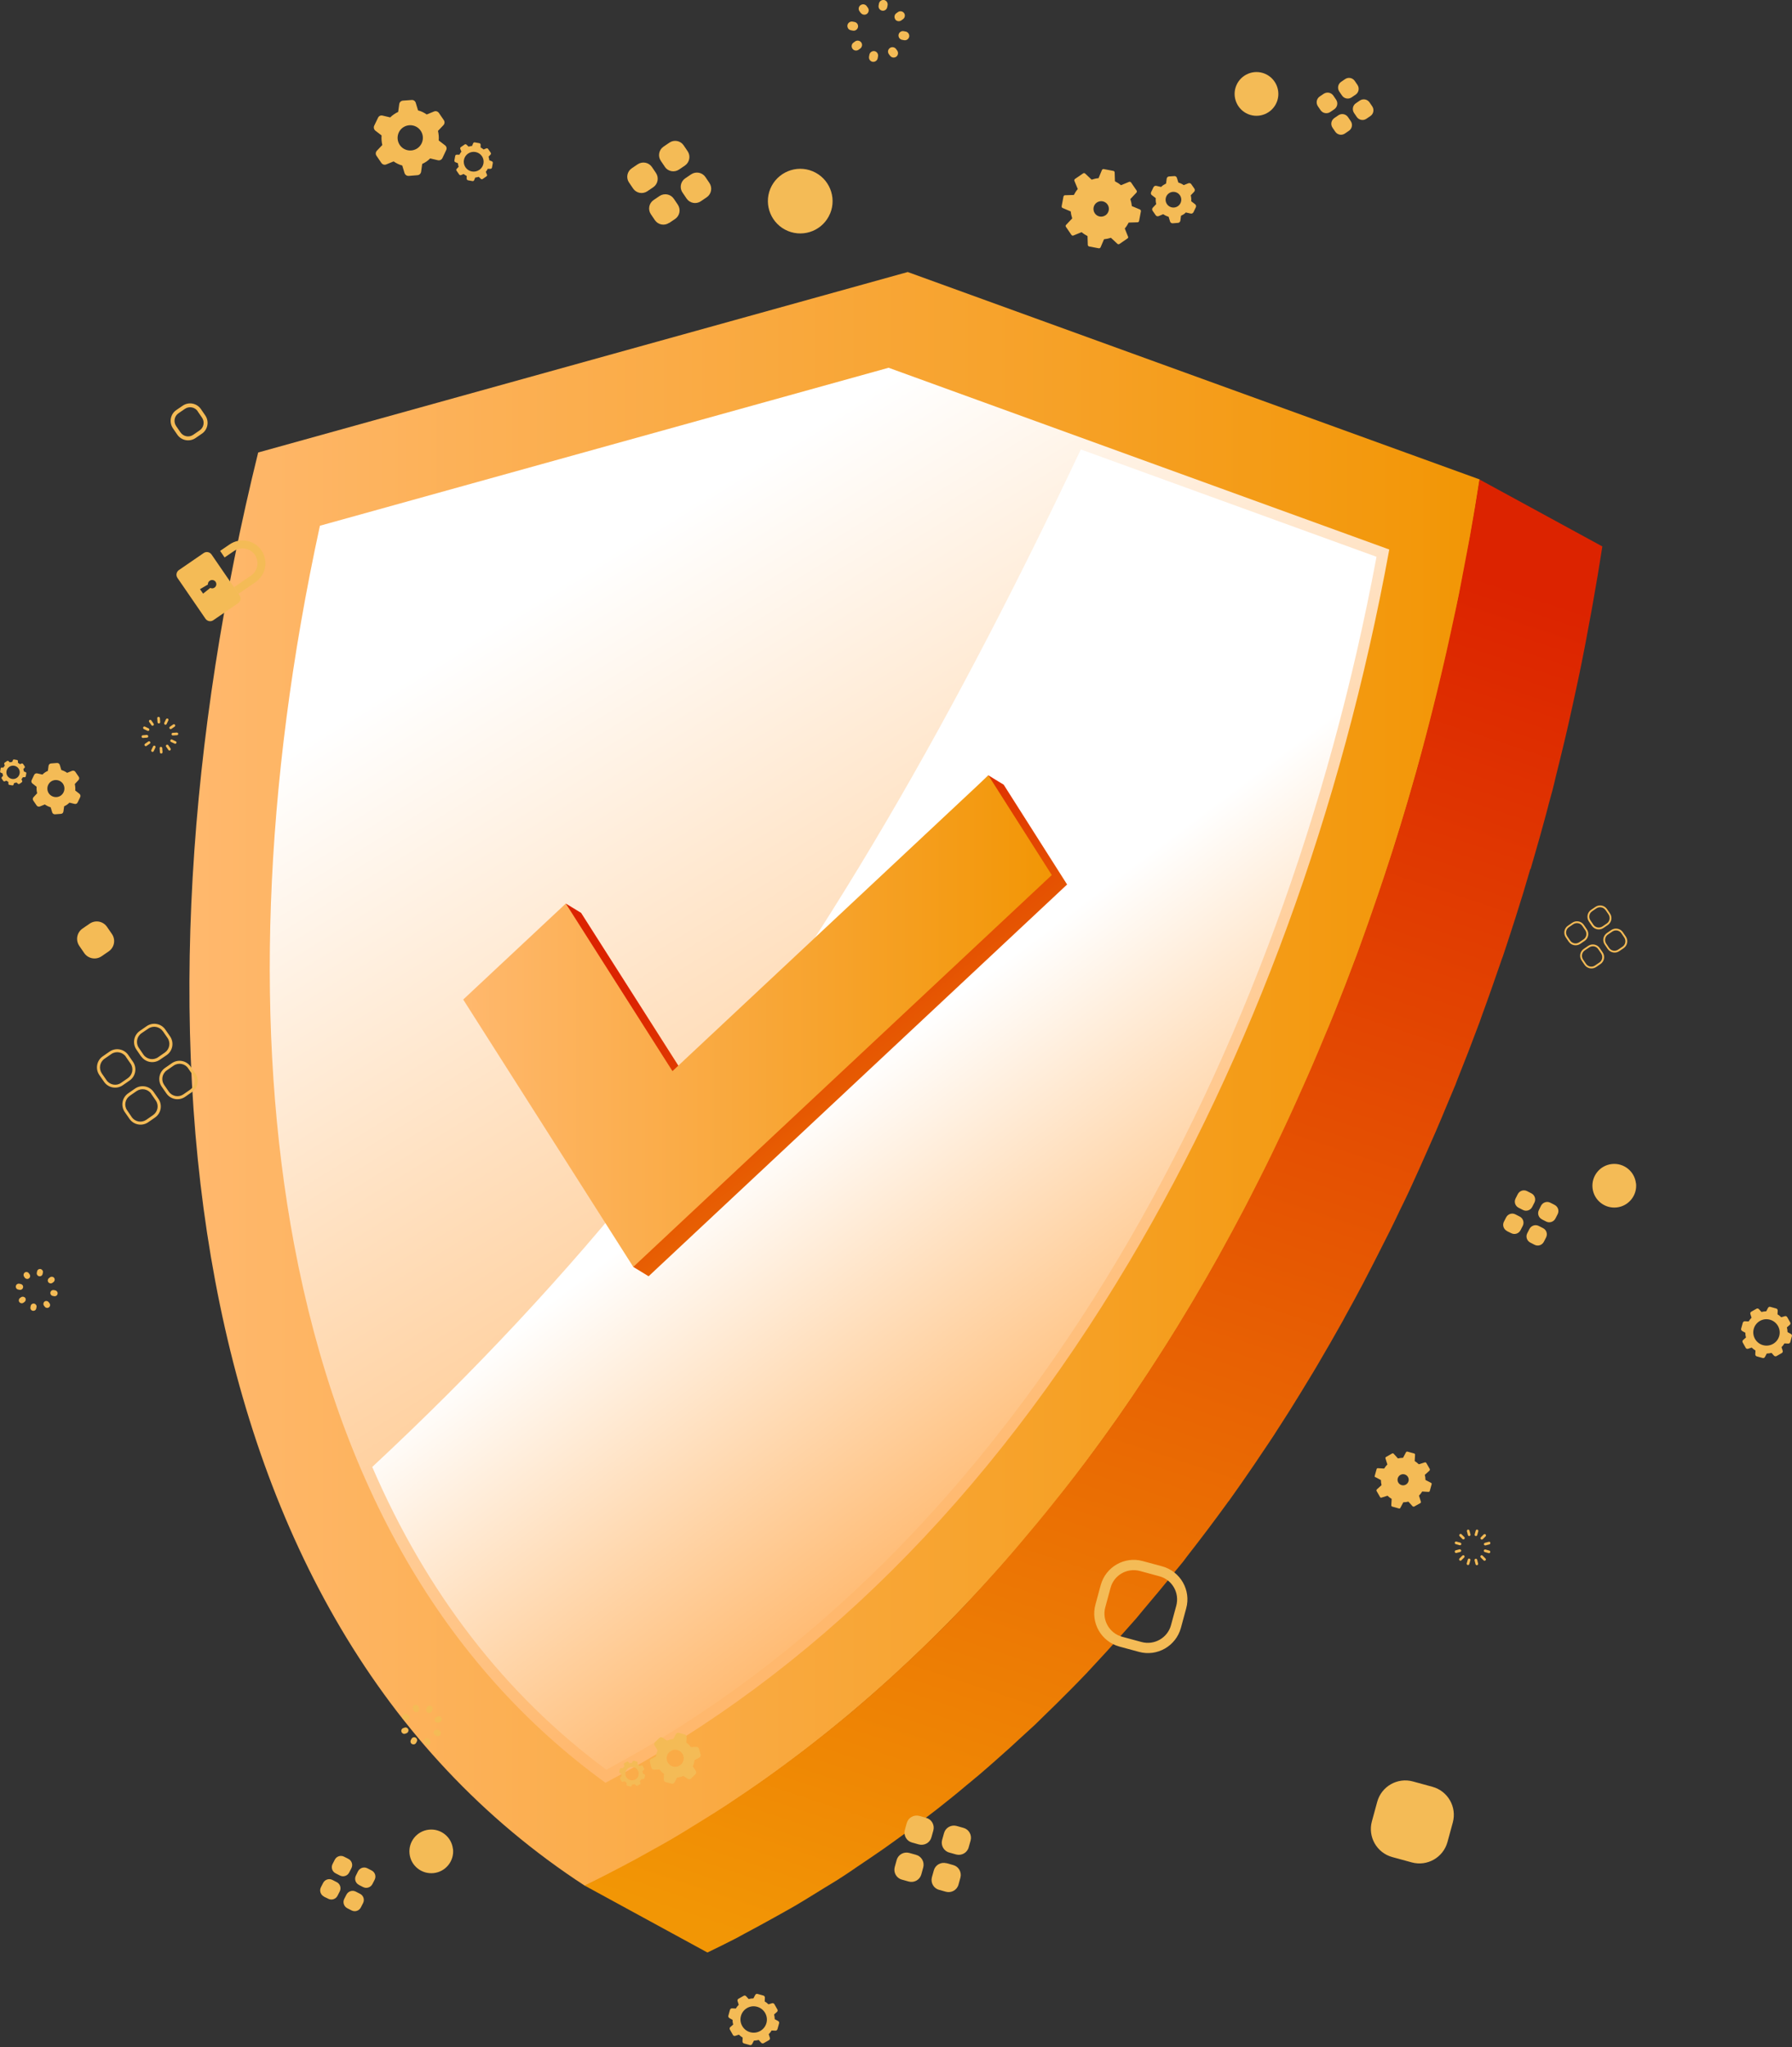<svg width="331" height="378" viewBox="0 0 331 378" fill="none" xmlns="http://www.w3.org/2000/svg">
<rect x="0" y="0" width="331" height="378" fill="#333333" stroke="none"/>
<g clip-path="url(#clip0_129_365)">
<path d="M167.668 50.233L47.686 83.559C21.951 187.952 32.132 298.835 108.043 348.234C202.972 302.611 257.248 193.168 273.321 88.539L167.668 50.233Z" fill="url(#paint0_linear_129_365)"/>
<path d="M282.724 160.455C282.96 159.652 283.196 158.826 283.431 158C284.068 155.829 284.681 153.634 285.27 151.462C285.553 150.471 285.812 149.456 286.071 148.441C286.283 147.615 286.519 146.766 286.754 145.94C286.967 145.137 287.155 144.311 287.344 143.509C287.886 141.361 288.404 139.213 288.923 137.065C289.253 135.649 289.606 134.209 289.912 132.793C290.407 130.598 290.879 128.403 291.35 126.208C291.633 124.839 291.939 123.494 292.199 122.125C292.67 119.741 293.141 117.357 293.565 114.95C293.778 113.793 294.013 112.637 294.202 111.48C294.838 107.94 295.427 104.423 295.969 100.907L273.274 88.539C272.732 92.056 272.143 95.596 271.506 99.113C271.294 100.269 271.059 101.426 270.846 102.582C270.399 104.966 269.951 107.35 269.48 109.757C269.197 111.126 268.914 112.472 268.608 113.841C268.136 116.036 267.665 118.231 267.17 120.426C266.84 121.842 266.51 123.281 266.18 124.698C265.662 126.845 265.143 128.993 264.601 131.141C264.177 132.793 263.776 134.445 263.328 136.097C263.069 137.112 262.786 138.104 262.527 139.119C261.938 141.314 261.325 143.485 260.689 145.656C260.453 146.482 260.218 147.285 259.982 148.111C259.11 151.061 258.214 154.011 257.272 156.938C257.107 157.457 256.942 157.953 256.777 158.472C256.046 160.762 255.268 163.051 254.491 165.341C253.383 168.621 252.228 171.878 251.05 175.135C250.908 175.513 250.767 175.914 250.626 176.292C249.282 179.903 247.892 183.491 246.454 187.078C245.889 188.471 245.323 189.84 244.734 191.209C243.98 193.026 243.225 194.843 242.448 196.637C241.835 198.077 241.199 199.493 240.562 200.909C239.785 202.679 238.983 204.449 238.182 206.196C237.428 207.848 236.65 209.477 235.872 211.105C235.26 212.38 234.647 213.678 234.011 214.952C233.162 216.652 232.314 218.351 231.442 220.05C230.829 221.278 230.193 222.505 229.556 223.709C228.307 226.116 227.011 228.476 225.715 230.837C225.503 231.191 225.314 231.568 225.126 231.922C223.594 234.66 222.038 237.374 220.436 240.065C220.059 240.726 219.658 241.363 219.257 242.024C218.079 244.007 216.877 245.966 215.652 247.901C215.11 248.751 214.568 249.6 214.025 250.45C212.8 252.362 211.551 254.274 210.278 256.162C209.878 256.775 209.453 257.389 209.053 258.003C207.427 260.41 205.753 262.794 204.056 265.131C201.629 268.506 199.131 271.81 196.586 275.043C195.902 275.917 195.219 276.743 194.535 277.616C192.579 280.071 190.576 282.478 188.549 284.862C187.654 285.924 186.758 286.986 185.839 288.025C185.32 288.615 184.825 289.181 184.307 289.771C182.563 291.73 180.795 293.666 179.004 295.577C178.769 295.813 178.557 296.073 178.344 296.309C176.341 298.41 174.314 300.463 172.24 302.493C171.698 303.012 171.156 303.555 170.614 304.074C168.941 305.703 167.244 307.308 165.524 308.865C165.005 309.337 164.51 309.809 163.992 310.281C161.847 312.217 159.679 314.105 157.487 315.97C156.945 316.442 156.38 316.89 155.838 317.339C154.094 318.778 152.35 320.194 150.558 321.587C149.804 322.177 149.027 322.767 148.272 323.357C146.717 324.537 145.138 325.717 143.583 326.85C142.593 327.558 141.603 328.29 140.589 328.998C138.987 330.131 137.361 331.217 135.735 332.302C134.792 332.94 133.873 333.577 132.906 334.167C131.799 334.899 130.644 335.583 129.513 336.291C127.675 337.424 125.836 338.58 123.974 339.666C122.749 340.374 121.523 341.059 120.274 341.743C118.483 342.758 116.669 343.749 114.854 344.693C112.568 345.897 110.305 347.077 107.972 348.187L130.668 360.554C132.435 359.704 134.203 358.831 135.947 357.934C136.489 357.651 137.007 357.344 137.549 357.061C139.388 356.093 141.179 355.102 142.97 354.111C144.195 353.426 145.444 352.742 146.67 352.034C148.532 350.948 150.37 349.792 152.208 348.659C153.08 348.116 153.952 347.62 154.801 347.077C155.06 346.912 155.319 346.723 155.602 346.558C156.545 345.944 157.487 345.307 158.406 344.67C160.033 343.584 161.659 342.475 163.261 341.366C164.275 340.657 165.265 339.926 166.254 339.218C167.15 338.581 168.045 337.943 168.917 337.306C169.601 336.787 170.261 336.244 170.944 335.725C171.722 335.135 172.476 334.545 173.254 333.954C175.021 332.562 176.789 331.146 178.509 329.682C179.051 329.234 179.617 328.786 180.159 328.314C180.348 328.172 180.513 328.03 180.678 327.889C182.704 326.166 184.684 324.396 186.664 322.625C187.182 322.153 187.677 321.681 188.196 321.209C189.185 320.312 190.175 319.416 191.165 318.495C191.872 317.811 192.579 317.103 193.286 316.418C193.828 315.899 194.37 315.356 194.912 314.837C196.892 312.878 198.872 310.895 200.804 308.865C200.875 308.795 200.946 308.724 201.016 308.629C201.228 308.393 201.464 308.157 201.676 307.921C203.467 306.009 205.235 304.074 206.979 302.115C207.497 301.549 208.016 300.959 208.511 300.392C208.958 299.873 209.406 299.377 209.854 298.882C210.325 298.339 210.75 297.772 211.221 297.229C213.248 294.846 215.251 292.438 217.207 289.984C217.655 289.441 218.103 288.922 218.55 288.355C218.786 288.048 219.022 287.718 219.257 287.411C221.803 284.154 224.301 280.85 226.728 277.498C226.799 277.38 226.893 277.262 226.988 277.168C228.59 274.925 230.169 272.66 231.725 270.37C232.149 269.757 232.549 269.119 232.974 268.506C233.751 267.349 234.529 266.216 235.283 265.06C235.778 264.304 236.226 263.549 236.721 262.818C237.263 261.968 237.805 261.118 238.347 260.268C239.573 258.309 240.774 256.351 241.953 254.392C242.353 253.731 242.754 253.093 243.131 252.433C243.249 252.22 243.39 252.008 243.508 251.795C244.969 249.317 246.407 246.815 247.821 244.29C248.033 243.936 248.222 243.558 248.41 243.204C249.565 241.127 250.696 239.05 251.804 236.95C251.969 236.666 252.087 236.359 252.252 236.076C252.888 234.873 253.501 233.645 254.137 232.418C255.009 230.719 255.858 229.043 256.706 227.343C257.342 226.069 257.955 224.794 258.568 223.496C259.133 222.34 259.699 221.207 260.241 220.027C260.477 219.555 260.665 219.059 260.901 218.587C261.702 216.84 262.504 215.07 263.281 213.3C263.918 211.884 264.554 210.444 265.167 209.028C265.944 207.234 266.699 205.417 267.453 203.6C267.901 202.514 268.372 201.428 268.82 200.343C268.938 200.059 269.032 199.753 269.15 199.469C270.587 195.882 271.978 192.294 273.321 188.683C273.462 188.305 273.604 187.904 273.722 187.527C274.924 184.269 276.055 181.012 277.186 177.732C277.304 177.354 277.445 176.976 277.587 176.622C278.223 174.711 278.859 172.799 279.472 170.863C279.637 170.344 279.802 169.849 279.967 169.329C280.91 166.403 281.805 163.452 282.654 160.502L282.724 160.455Z" fill="url(#paint1_linear_129_365)"/>
<path d="M164.133 67.911L59.093 97.083C48.653 145.09 47.003 190.69 54.309 229.704C62.652 274.123 82.001 307.568 111.837 329.211C150.04 309.078 182.539 276.79 208.51 233.126C231.324 194.796 247.844 149.504 256.612 101.473L164.133 67.911Z" fill="url(#paint2_linear_129_365)"/>
<path d="M199.649 82.969C177.59 129.584 152.538 175.018 120.368 215.425C104.578 235.274 87.233 253.684 68.756 270.89C78.819 294.185 93.266 312.925 112.002 326.803C149.38 306.812 181.243 274.949 206.743 232.088C229.061 194.584 245.464 149.905 254.255 102.819L199.626 82.993L199.649 82.969Z" fill="url(#paint3_linear_129_365)"/>
<path d="M185.391 144.901L197.104 163.334L119.803 235.675L116.975 233.952L104.508 166.851L107.336 168.574L127.038 199.517L182.563 143.178L185.391 144.901Z" fill="url(#paint4_linear_129_365)"/>
<path d="M182.563 143.178L194.276 161.588L116.975 233.952L85.56 184.576L104.508 166.851L124.21 197.794L182.563 143.178Z" fill="url(#paint5_linear_129_365)"/>
</g>
<g clip-path="url(#clip1_129_365)">
<path d="M174.807 344.049L176.069 344.403C177.079 344.672 177.668 345.716 177.398 346.726L177.045 348.005C176.776 349.015 175.732 349.604 174.722 349.334L173.46 348.981C172.451 348.712 171.861 347.668 172.131 346.658L172.484 345.396C172.753 344.386 173.797 343.797 174.807 344.066V344.049ZM167.486 336.644L167.132 337.923C166.863 338.933 167.452 339.976 168.462 340.246L169.724 340.599C170.734 340.868 171.777 340.279 172.047 339.269L172.4 338.007C172.669 336.997 172.08 335.954 171.071 335.684L169.808 335.331C168.799 335.061 167.755 335.651 167.486 336.66V336.644ZM169.219 342.518L167.94 342.164C166.93 341.895 165.887 342.484 165.618 343.494L165.264 344.773C164.995 345.783 165.584 346.827 166.594 347.096L167.856 347.449C168.866 347.719 169.909 347.13 170.179 346.12L170.532 344.841C170.801 343.831 170.212 342.787 169.202 342.518H169.219ZM177.954 337.536L176.692 337.182C175.682 336.913 174.638 337.502 174.369 338.512L174.016 339.774C173.746 340.784 174.335 341.828 175.345 342.097L176.607 342.45C177.617 342.72 178.661 342.131 178.93 341.121L179.283 339.858C179.553 338.849 178.963 337.805 177.954 337.536Z" fill="#F4BB56"/>
<path d="M122.804 30.801L122.064 29.707C121.475 28.849 121.693 27.671 122.552 27.082L123.646 26.341C124.504 25.752 125.682 25.971 126.271 26.829L127.011 27.923C127.6 28.782 127.382 29.96 126.523 30.566L125.429 31.306C124.571 31.895 123.393 31.677 122.804 30.818V30.801ZM123.612 41.169L124.706 40.429C125.564 39.84 125.783 38.662 125.194 37.786L124.453 36.692C123.864 35.834 122.686 35.615 121.811 36.204L120.717 36.945C119.859 37.534 119.64 38.712 120.229 39.571L120.97 40.665C121.559 41.523 122.737 41.742 123.595 41.153L123.612 41.169ZM126.086 35.581L126.826 36.675C127.415 37.534 128.593 37.753 129.452 37.164L130.546 36.423C131.404 35.834 131.623 34.656 131.034 33.781L130.293 32.687C129.704 31.828 128.526 31.609 127.651 32.198L126.557 32.939C125.699 33.528 125.48 34.706 126.069 35.565L126.086 35.581ZM116.207 33.73L116.947 34.824C117.537 35.682 118.715 35.901 119.573 35.312L120.667 34.572C121.525 33.983 121.744 32.804 121.155 31.929L120.414 30.835C119.825 29.977 118.647 29.758 117.772 30.347L116.678 31.087C115.82 31.677 115.601 32.855 116.19 33.713L116.207 33.73Z" fill="#F4BB56"/>
<path d="M23.914 206.605L23.039 205.343C22.265 204.215 22.551 202.666 23.679 201.892L24.941 201.017C26.069 200.243 27.617 200.529 28.391 201.657L29.266 202.919C30.04 204.047 29.754 205.595 28.627 206.369L27.364 207.245C26.237 208.019 24.689 207.733 23.914 206.605ZM27.937 201.976C27.331 201.101 26.136 200.882 25.244 201.471L23.982 202.347C23.107 202.953 22.871 204.148 23.477 205.023L24.335 206.285C24.941 207.16 26.136 207.379 27.011 206.79L28.273 205.915C29.148 205.309 29.384 204.114 28.778 203.222L27.903 201.96L27.937 201.976ZM19.219 199.771L18.344 198.509C17.57 197.381 17.856 195.833 18.983 195.059L20.246 194.183C21.373 193.409 22.922 193.695 23.696 194.823L24.571 196.085C25.345 197.213 25.059 198.762 23.931 199.536L22.669 200.411C21.541 201.185 19.993 200.899 19.219 199.771ZM23.258 195.143C22.652 194.268 21.441 194.032 20.565 194.638L19.303 195.513C18.428 196.119 18.209 197.314 18.798 198.206L19.673 199.469C20.279 200.344 21.491 200.579 22.349 199.973L23.611 199.098C24.487 198.492 24.722 197.28 24.116 196.405L23.241 195.143H23.258ZM30.73 201.909L29.855 200.647C29.081 199.519 29.367 197.971 30.495 197.196L31.757 196.321C32.885 195.547 34.433 195.833 35.207 196.961L36.082 198.223C36.856 199.351 36.57 200.899 35.443 201.673L34.18 202.549C33.053 203.323 31.505 203.037 30.73 201.909ZM34.769 197.28C34.163 196.405 32.969 196.17 32.077 196.776L30.814 197.651C29.939 198.257 29.721 199.452 30.31 200.327L31.185 201.589C31.791 202.464 32.986 202.683 33.861 202.094L35.123 201.219C35.998 200.613 36.233 199.418 35.628 198.543L34.753 197.28H34.769ZM26.052 195.076L25.194 193.813C24.419 192.685 24.705 191.137 25.833 190.363L27.095 189.488C28.223 188.713 29.771 188.999 30.545 190.127L31.42 191.389C32.194 192.517 31.908 194.066 30.781 194.84L29.519 195.698C28.391 196.473 26.843 196.186 26.069 195.059L26.052 195.076ZM30.091 190.447C29.485 189.572 28.29 189.336 27.398 189.942L26.136 190.8C25.261 191.406 25.042 192.601 25.631 193.477L26.489 194.739C27.095 195.614 28.29 195.85 29.182 195.244L30.444 194.369C31.319 193.763 31.555 192.568 30.949 191.676L30.074 190.413L30.091 190.447Z" fill="#F4BB56"/>
<path d="M292.679 178.16L292.141 177.369C291.653 176.662 291.838 175.686 292.545 175.214L293.336 174.676C294.043 174.188 295.019 174.373 295.49 175.08L296.028 175.871C296.516 176.578 296.331 177.537 295.625 178.025L294.834 178.564C294.127 179.052 293.151 178.867 292.679 178.16ZM295.204 175.265C294.834 174.709 294.076 174.575 293.521 174.962L292.73 175.5C292.174 175.871 292.04 176.628 292.41 177.184L292.949 177.975C293.319 178.53 294.076 178.665 294.632 178.278L295.423 177.739C295.978 177.369 296.113 176.611 295.742 176.056L295.204 175.265ZM289.751 173.885L289.213 173.094C288.724 172.387 288.91 171.41 289.616 170.939L290.407 170.4C291.114 169.912 292.09 170.098 292.562 170.804L293.1 171.596C293.588 172.302 293.403 173.279 292.696 173.75L291.905 174.289C291.198 174.777 290.222 174.591 289.751 173.885ZM292.275 170.99C291.905 170.434 291.148 170.3 290.593 170.67L289.802 171.208C289.246 171.579 289.112 172.336 289.482 172.892L290.02 173.683C290.391 174.238 291.148 174.373 291.703 174.002L292.494 173.464C293.05 173.094 293.184 172.336 292.814 171.781L292.275 170.99ZM296.954 175.231L296.416 174.44C295.927 173.733 296.113 172.774 296.819 172.286L297.61 171.747C298.317 171.259 299.293 171.444 299.765 172.151L300.303 172.942C300.791 173.649 300.606 174.608 299.899 175.096L299.108 175.635C298.401 176.123 297.442 175.938 296.954 175.231ZM299.478 172.336C299.108 171.781 298.351 171.646 297.795 172.033L297.005 172.572C296.449 172.942 296.315 173.699 296.685 174.255L297.223 175.046C297.594 175.601 298.351 175.736 298.906 175.349L299.697 174.81C300.253 174.44 300.387 173.683 300.017 173.127L299.478 172.336ZM294.026 170.956L293.487 170.165C292.999 169.458 293.184 168.482 293.891 168.01L294.682 167.472C295.389 166.984 296.365 167.169 296.836 167.876L297.375 168.667C297.863 169.374 297.678 170.35 296.971 170.821L296.18 171.36C295.473 171.848 294.514 171.663 294.026 170.956ZM296.55 168.061C296.18 167.505 295.423 167.371 294.867 167.741L294.076 168.28C293.521 168.65 293.386 169.407 293.773 169.963L294.312 170.754C294.682 171.309 295.439 171.444 295.995 171.074L296.786 170.535C297.341 170.165 297.476 169.407 297.105 168.852L296.567 168.061H296.55Z" fill="#F4BB56"/>
<path d="M260.768 343.914L257.164 342.929C254.307 342.148 252.62 339.191 253.401 336.334L254.386 332.73C255.167 329.872 258.123 328.185 260.981 328.966L264.584 329.952C267.442 330.733 269.128 333.689 268.347 336.547L267.362 340.151C266.581 343.008 263.625 344.695 260.768 343.914Z" fill="#F4BB56"/>
<path d="M19.768 171.157L20.674 172.475C21.398 173.53 21.133 174.957 20.079 175.682L18.761 176.587C17.721 177.302 16.28 177.047 15.555 175.992L14.65 174.674C13.926 173.62 14.191 172.192 15.245 171.468L16.562 170.563C17.617 169.838 19.044 170.103 19.768 171.157Z" fill="#F4BB56"/>
<path d="M211.074 288.27L214.675 289.246C218.041 290.172 220.027 293.656 219.102 297.006L218.126 300.608C217.2 303.974 213.733 305.96 210.367 305.034L206.766 304.058C203.4 303.132 201.414 299.665 202.34 296.299L203.316 292.697C204.241 289.331 207.725 287.345 211.074 288.27ZM210.855 303.216C213.211 303.856 215.652 302.459 216.291 300.12L217.267 296.518C217.907 294.161 216.527 291.721 214.171 291.081L210.569 290.105C208.213 289.465 205.773 290.845 205.133 293.202L204.157 296.804C203.518 299.16 204.914 301.601 207.254 302.24L210.855 303.216Z" fill="#F4BB56"/>
<path d="M32.75 80.269L31.942 79.091C31.185 77.98 31.471 76.465 32.565 75.724L33.743 74.916C34.854 74.159 36.352 74.445 37.109 75.539L37.917 76.718C38.674 77.828 38.388 79.343 37.294 80.084L36.116 80.892C35.005 81.649 33.508 81.363 32.75 80.269ZM36.52 75.943C35.998 75.169 34.921 74.967 34.147 75.506L32.969 76.314C32.195 76.835 32.01 77.912 32.531 78.67L33.339 79.848C33.878 80.622 34.921 80.824 35.695 80.286L36.873 79.478C37.648 78.956 37.849 77.896 37.311 77.121L36.503 75.943H36.52Z" fill="#F4BB56"/>
<path d="M37.614 102.132L33.053 105.263C32.565 105.6 32.447 106.256 32.784 106.727L37.95 114.251C38.287 114.739 38.943 114.857 39.415 114.52L43.975 111.39C44.463 111.053 44.581 110.397 44.245 109.925L39.078 102.402C38.741 101.914 38.085 101.796 37.614 102.132ZM38.842 108.562L37.513 109.622L36.941 108.798L38.405 107.939C38.371 107.653 38.523 107.35 38.809 107.199C39.129 107.03 39.532 107.098 39.768 107.367C40.071 107.72 40.004 108.259 39.617 108.512C39.381 108.68 39.078 108.697 38.842 108.562Z" fill="#F4BB56"/>
<path d="M48.284 101.628C46.971 99.709 44.329 99.221 42.41 100.534L40.66 101.729L41.485 102.941L43.235 101.746C44.497 100.887 46.214 101.207 47.072 102.452C47.93 103.715 47.611 105.432 46.365 106.29L43.235 108.428L44.06 109.639L47.19 107.502C49.108 106.189 49.613 103.546 48.284 101.628Z" fill="#F4BB56"/>
<path d="M208.364 43.711L207.758 42.196C208.045 41.86 208.28 41.489 208.482 41.102L210.115 41.052C210.249 41.052 210.367 40.951 210.401 40.799L210.737 39.015C210.754 38.88 210.687 38.746 210.552 38.679L209.054 38.056C209.021 37.618 208.92 37.181 208.785 36.76L209.913 35.565C210.014 35.464 210.014 35.312 209.946 35.194L208.92 33.697C208.836 33.579 208.684 33.545 208.566 33.579L207.052 34.201C206.715 33.915 206.345 33.68 205.941 33.478L205.89 31.845C205.89 31.71 205.789 31.593 205.655 31.559L203.871 31.222C203.736 31.189 203.602 31.273 203.534 31.407L202.912 32.905C202.474 32.939 202.036 33.04 201.633 33.175L200.438 32.047C200.337 31.946 200.185 31.946 200.067 32.013L198.57 33.04C198.452 33.124 198.401 33.276 198.452 33.394L199.075 34.908C198.788 35.245 198.553 35.615 198.351 36.002L196.718 36.053C196.584 36.053 196.466 36.154 196.432 36.305L196.096 38.09C196.096 38.09 196.096 38.241 196.146 38.308C196.18 38.359 196.23 38.392 196.281 38.409L197.779 39.049C197.812 39.486 197.913 39.907 198.048 40.328L196.92 41.523C196.819 41.624 196.803 41.776 196.887 41.893L197.913 43.391C197.997 43.509 198.149 43.543 198.267 43.492L199.781 42.87C200.118 43.156 200.488 43.391 200.875 43.593L200.926 45.226C200.926 45.226 200.943 45.344 200.976 45.377C201.027 45.445 201.094 45.495 201.161 45.512L202.945 45.849C203.08 45.882 203.215 45.798 203.282 45.68L203.921 44.182C204.359 44.132 204.78 44.048 205.2 43.913L206.395 45.024C206.496 45.125 206.648 45.125 206.766 45.058L208.263 44.031C208.381 43.947 208.432 43.795 208.364 43.678V43.711ZM204.191 39.756C203.551 40.193 202.659 40.042 202.222 39.386C201.784 38.746 201.935 37.854 202.592 37.399C203.248 36.962 204.123 37.113 204.578 37.77C205.015 38.409 204.847 39.301 204.207 39.756H204.191Z" fill="#F4BB56"/>
<path d="M254.022 272.752L255.066 273.307C255.066 273.627 255.116 273.947 255.184 274.25L254.309 275.041C254.309 275.041 254.208 275.226 254.258 275.31L254.914 276.455C254.965 276.539 255.066 276.589 255.167 276.556L256.294 276.202C256.513 276.421 256.766 276.623 257.052 276.791L256.984 277.986C256.984 278.087 257.052 278.172 257.136 278.205L258.398 278.559C258.499 278.592 258.6 278.559 258.651 278.458L259.206 277.414C259.526 277.414 259.845 277.364 260.148 277.296L260.939 278.172C260.939 278.172 261.124 278.256 261.209 278.205L262.353 277.566C262.437 277.515 262.488 277.414 262.454 277.313L262.101 276.186C262.319 275.967 262.521 275.714 262.69 275.428L263.868 275.495C263.969 275.495 264.07 275.428 264.086 275.344L264.44 274.082C264.474 273.981 264.423 273.88 264.339 273.829L263.295 273.291C263.295 272.971 263.262 272.651 263.178 272.348L264.053 271.557C264.053 271.557 264.137 271.372 264.103 271.288L263.447 270.143C263.447 270.143 263.363 270.059 263.312 270.042C263.279 270.042 263.228 270.042 263.194 270.042L262.067 270.396C261.848 270.177 261.579 269.975 261.31 269.806L261.377 268.628C261.377 268.527 261.31 268.426 261.225 268.409L259.963 268.056C259.862 268.039 259.761 268.073 259.711 268.157L259.155 269.201C258.836 269.201 258.516 269.251 258.213 269.318L257.422 268.443C257.422 268.443 257.355 268.393 257.321 268.376C257.271 268.376 257.203 268.376 257.153 268.393L256.008 269.049C255.924 269.1 255.874 269.201 255.907 269.301L256.261 270.429C256.042 270.648 255.84 270.9 255.672 271.187L254.494 271.119C254.393 271.119 254.292 271.187 254.275 271.288L253.922 272.55C253.888 272.651 253.938 272.752 254.039 272.802L254.022 272.752ZM258.179 272.988C258.331 272.432 258.903 272.112 259.442 272.264C259.997 272.415 260.317 272.988 260.165 273.526C260.014 274.065 259.442 274.401 258.903 274.25C258.348 274.098 258.028 273.526 258.179 272.988Z" fill="#F4BB56"/>
<path d="M218.125 39.856C218.294 39.772 218.445 39.688 218.613 39.587C218.765 39.486 218.916 39.368 219.034 39.234L219.926 39.436C220.128 39.486 220.347 39.385 220.448 39.183L220.885 38.274C220.969 38.072 220.919 37.837 220.751 37.719L220.027 37.163C220.061 36.793 220.027 36.423 219.943 36.069L220.566 35.413C220.717 35.261 220.734 35.009 220.616 34.841L220.044 34.016C219.926 33.831 219.69 33.764 219.488 33.848L218.647 34.184C218.344 33.965 218.008 33.814 217.654 33.713L217.385 32.838C217.317 32.636 217.132 32.501 216.914 32.518L215.921 32.585C215.702 32.602 215.534 32.77 215.5 32.989L215.382 33.898C215.214 33.982 215.062 34.066 214.894 34.167C214.743 34.269 214.608 34.386 214.473 34.521L213.581 34.319C213.379 34.269 213.161 34.37 213.06 34.571L212.622 35.48C212.555 35.632 212.572 35.8 212.656 35.935C212.689 35.968 212.723 36.002 212.757 36.036L213.48 36.591C213.447 36.962 213.48 37.332 213.565 37.685L212.942 38.342C212.79 38.493 212.774 38.746 212.891 38.914L213.464 39.739C213.581 39.924 213.817 39.991 214.019 39.907L214.86 39.553C215.163 39.772 215.5 39.924 215.853 40.025L216.123 40.9C216.123 40.9 216.156 40.984 216.19 41.035C216.274 41.169 216.442 41.237 216.611 41.237L217.604 41.153C217.822 41.136 217.991 40.967 218.024 40.748L218.142 39.84L218.125 39.856ZM215.55 37.702C215.096 37.046 215.264 36.137 215.921 35.682C216.577 35.228 217.486 35.396 217.94 36.053C218.395 36.709 218.226 37.618 217.57 38.072C216.914 38.527 216.005 38.358 215.55 37.702Z" fill="#F4BB56"/>
<path d="M78.004 30.263C78.274 30.145 78.526 29.993 78.778 29.825C79.031 29.657 79.25 29.455 79.452 29.253L80.882 29.589C81.219 29.674 81.572 29.505 81.724 29.185L82.414 27.721C82.565 27.401 82.481 27.031 82.195 26.829L81.034 25.937C81.084 25.348 81.034 24.759 80.899 24.17L81.909 23.109C82.144 22.857 82.178 22.47 81.976 22.184L81.067 20.854C80.865 20.568 80.495 20.45 80.175 20.585L78.812 21.14C78.324 20.787 77.785 20.534 77.213 20.383L76.793 18.986C76.692 18.649 76.372 18.43 76.035 18.464L74.42 18.582C74.066 18.615 73.797 18.868 73.746 19.221L73.544 20.669C73.275 20.787 73.023 20.938 72.77 21.106C72.518 21.275 72.299 21.46 72.08 21.679L70.65 21.342C70.313 21.258 69.96 21.426 69.825 21.746L69.118 23.21C69.001 23.446 69.034 23.732 69.169 23.951C69.219 24.018 69.27 24.069 69.32 24.119L70.482 25.011C70.431 25.6 70.482 26.189 70.616 26.779L69.606 27.839C69.371 28.091 69.337 28.479 69.539 28.765L70.448 30.094C70.65 30.38 71.02 30.498 71.34 30.364L72.703 29.808C73.191 30.145 73.73 30.414 74.302 30.566L74.723 31.963C74.723 31.963 74.773 32.097 74.824 32.165C74.975 32.383 75.228 32.501 75.497 32.484L77.112 32.35C77.449 32.333 77.735 32.064 77.785 31.71L77.987 30.263H78.004ZM73.847 26.779C73.124 25.718 73.393 24.254 74.453 23.53C75.514 22.806 76.978 23.076 77.701 24.136C78.425 25.196 78.156 26.661 77.096 27.384C76.035 28.108 74.571 27.839 73.847 26.779Z" fill="#F4BB56"/>
<path d="M134.686 372.646L135.308 372.983C135.308 373.286 135.342 373.572 135.426 373.858L134.888 374.329C134.753 374.447 134.736 374.632 134.82 374.784L135.376 375.777C135.46 375.928 135.645 375.996 135.796 375.945L136.486 375.726C136.688 375.928 136.924 376.113 137.176 376.265L137.143 376.972C137.143 377.14 137.244 377.292 137.412 377.342L138.506 377.645C138.674 377.696 138.843 377.611 138.927 377.46L139.263 376.82C139.566 376.82 139.852 376.77 140.138 376.703L140.61 377.224C140.727 377.342 140.913 377.376 141.064 377.292L142.04 376.736C142.192 376.652 142.259 376.467 142.208 376.315L141.99 375.642C142.192 375.44 142.377 375.205 142.528 374.952L143.235 374.986C143.403 374.986 143.555 374.885 143.605 374.716L143.908 373.622C143.959 373.454 143.875 373.286 143.723 373.202L143.1 372.865C143.1 372.579 143.05 372.276 142.983 371.99L143.521 371.518C143.656 371.401 143.673 371.215 143.588 371.064L143.033 370.088C142.983 370.004 142.898 369.936 142.814 369.919C142.747 369.903 142.68 369.903 142.612 369.919L141.939 370.121C141.737 369.919 141.502 369.734 141.249 369.583L141.283 368.876C141.283 368.708 141.182 368.556 141.014 368.506L139.92 368.203C139.751 368.152 139.583 368.236 139.499 368.388L139.162 369.027C138.859 369.027 138.573 369.078 138.287 369.145L137.816 368.623C137.816 368.623 137.715 368.539 137.648 368.506C137.563 368.489 137.463 368.506 137.378 368.539L136.402 369.095C136.251 369.179 136.183 369.364 136.234 369.516L136.453 370.206C136.251 370.408 136.066 370.643 135.914 370.896L135.207 370.862C135.039 370.862 134.888 370.963 134.837 371.131L134.534 372.225C134.484 372.394 134.568 372.562 134.719 372.646H134.686ZM136.857 372.276C137.21 370.98 138.556 370.206 139.852 370.576C141.148 370.929 141.922 372.276 141.569 373.572C141.215 374.868 139.869 375.625 138.573 375.272C137.277 374.918 136.503 373.572 136.857 372.276Z" fill="#F4BB56"/>
<path d="M321.761 245.771L322.384 246.108C322.384 246.411 322.417 246.697 322.501 246.983L321.963 247.454C321.828 247.572 321.811 247.757 321.896 247.909L322.451 248.902C322.535 249.053 322.72 249.121 322.872 249.07L323.562 248.851C323.764 249.053 323.999 249.238 324.252 249.39L324.218 250.097C324.218 250.265 324.319 250.417 324.487 250.467L325.581 250.77C325.749 250.821 325.918 250.736 326.002 250.585L326.338 249.945C326.641 249.945 326.927 249.895 327.214 249.827L327.685 250.349C327.803 250.467 327.988 250.501 328.139 250.417L329.115 249.861C329.267 249.777 329.334 249.592 329.284 249.44L329.065 248.767C329.267 248.565 329.452 248.33 329.603 248.077L330.31 248.111C330.478 248.111 330.63 248.01 330.68 247.841L330.983 246.747C331.034 246.579 330.95 246.411 330.798 246.327L330.176 245.99C330.176 245.704 330.125 245.401 330.058 245.115L330.596 244.643C330.731 244.526 330.748 244.34 330.664 244.189L330.108 243.213C330.058 243.129 329.974 243.061 329.889 243.044C329.822 243.028 329.755 243.028 329.687 243.044L329.014 243.246C328.812 243.044 328.577 242.859 328.324 242.708L328.358 242.001C328.358 241.833 328.257 241.681 328.089 241.631L326.995 241.328C326.827 241.277 326.658 241.361 326.574 241.513L326.237 242.152C325.935 242.152 325.648 242.203 325.362 242.27L324.891 241.748C324.891 241.748 324.79 241.664 324.723 241.631C324.639 241.614 324.538 241.631 324.454 241.664L323.477 242.22C323.326 242.304 323.259 242.489 323.309 242.641L323.528 243.331C323.326 243.533 323.141 243.768 322.989 244.021L322.283 243.987C322.114 243.987 321.963 244.088 321.912 244.256L321.609 245.35C321.559 245.519 321.643 245.687 321.795 245.771H321.761ZM323.932 245.401C324.285 244.105 325.632 243.331 326.927 243.701C328.223 244.054 328.997 245.401 328.644 246.697C328.291 247.993 326.944 248.75 325.648 248.397C324.353 248.043 323.578 246.697 323.932 245.401Z" fill="#F4BB56"/>
<path d="M89.936 32.232L89.734 31.727C89.869 31.559 90.004 31.374 90.088 31.172H90.626C90.761 31.155 90.862 31.054 90.879 30.936L91.03 30.095C91.047 29.977 90.98 29.842 90.862 29.792L90.374 29.59C90.357 29.371 90.307 29.152 90.239 28.933L90.609 28.546C90.694 28.462 90.71 28.31 90.643 28.209L90.155 27.503C90.088 27.401 89.953 27.351 89.819 27.401L89.331 27.604C89.162 27.469 88.977 27.334 88.775 27.233V26.695C88.758 26.56 88.657 26.459 88.54 26.442L87.698 26.291C87.563 26.274 87.446 26.341 87.395 26.459L87.193 26.947C86.974 26.964 86.756 27.014 86.554 27.082L86.166 26.711C86.082 26.627 85.931 26.61 85.83 26.678L85.123 27.166C85.022 27.233 84.972 27.368 85.022 27.503L85.224 28.007C85.073 28.176 84.955 28.361 84.871 28.563H84.332C84.198 28.58 84.097 28.681 84.08 28.799L83.928 29.64C83.928 29.64 83.928 29.792 83.979 29.842C84.012 29.893 84.046 29.926 84.097 29.943L84.585 30.145C84.601 30.364 84.652 30.583 84.719 30.801L84.349 31.189C84.265 31.29 84.248 31.424 84.332 31.525L84.82 32.232C84.888 32.333 85.022 32.384 85.157 32.333L85.645 32.131C85.813 32.266 85.998 32.4 86.2 32.485V33.023C86.2 33.023 86.234 33.124 86.267 33.175C86.301 33.225 86.368 33.276 86.436 33.292L87.277 33.444C87.412 33.461 87.53 33.394 87.58 33.276L87.782 32.788C88.001 32.771 88.22 32.72 88.422 32.653L88.809 33.023C88.893 33.107 89.044 33.124 89.145 33.057L89.852 32.569C89.953 32.501 90.004 32.35 89.953 32.232H89.936ZM88.523 31.374C87.681 31.946 86.554 31.727 85.981 30.902C85.409 30.061 85.628 28.933 86.453 28.361C87.294 27.789 88.439 28.007 89.011 28.832C89.583 29.657 89.364 30.801 88.54 31.374H88.523Z" fill="#F4BB56"/>
<path d="M153.332 39.436C154.594 36.389 153.147 32.888 150.101 31.626C147.055 30.363 143.571 31.811 142.292 34.841C141.03 37.887 142.477 41.388 145.523 42.65C148.569 43.913 152.07 42.482 153.332 39.419V39.436Z" fill="#F4BB56"/>
<path d="M271.424 287.816C271.559 287.85 271.626 287.984 271.592 288.119L271.39 288.826C271.357 288.961 271.222 289.028 271.088 288.994C270.953 288.961 270.886 288.826 270.919 288.691L271.121 287.985C271.155 287.85 271.289 287.783 271.424 287.816Z" fill="#F4BB56"/>
<path d="M272.888 282.464C273.023 282.497 273.09 282.632 273.057 282.767L272.855 283.474C272.821 283.608 272.686 283.676 272.552 283.642C272.417 283.608 272.35 283.474 272.384 283.339L272.586 282.632C272.619 282.497 272.754 282.43 272.888 282.464Z" fill="#F4BB56"/>
<path d="M272.67 287.833C272.67 287.833 272.821 287.917 272.838 288.001L273.023 288.725C273.057 288.86 272.973 288.994 272.855 289.028C272.72 289.062 272.586 288.978 272.552 288.86L272.367 288.153C272.333 288.018 272.417 287.884 272.535 287.85C272.586 287.85 272.619 287.85 272.67 287.85V287.833Z" fill="#F4BB56"/>
<path d="M271.256 282.464C271.256 282.464 271.407 282.548 271.424 282.632L271.609 283.339C271.643 283.474 271.559 283.608 271.441 283.642C271.306 283.676 271.172 283.592 271.138 283.474L270.953 282.767C270.919 282.632 271.003 282.498 271.121 282.464C271.172 282.464 271.205 282.464 271.256 282.464Z" fill="#F4BB56"/>
<path d="M273.763 287.21C273.763 287.21 273.831 287.244 273.864 287.277L274.386 287.799C274.487 287.9 274.487 288.051 274.386 288.136C274.285 288.237 274.133 288.237 274.032 288.136L273.511 287.614C273.41 287.513 273.41 287.361 273.511 287.26C273.578 287.193 273.662 287.176 273.746 287.193L273.763 287.21Z" fill="#F4BB56"/>
<path d="M269.842 283.255C269.842 283.255 269.926 283.288 269.96 283.322L270.482 283.844C270.583 283.945 270.583 284.096 270.482 284.197C270.381 284.298 270.229 284.298 270.128 284.197L269.607 283.675C269.506 283.574 269.523 283.423 269.607 283.322C269.674 283.255 269.758 283.238 269.842 283.255Z" fill="#F4BB56"/>
<path d="M274.386 286.133L275.093 286.335C275.228 286.369 275.295 286.503 275.261 286.638C275.228 286.773 275.093 286.84 274.958 286.806L274.252 286.604C274.117 286.571 274.05 286.436 274.083 286.301C274.117 286.167 274.252 286.099 274.386 286.133Z" fill="#F4BB56"/>
<path d="M269.018 284.669L269.741 284.871C269.876 284.904 269.943 285.039 269.91 285.174C269.876 285.308 269.741 285.376 269.607 285.342L268.883 285.14C268.748 285.106 268.681 284.972 268.715 284.837C268.748 284.702 268.883 284.635 269.018 284.669Z" fill="#F4BB56"/>
<path d="M275.11 284.702C275.194 284.719 275.261 284.786 275.278 284.887C275.312 285.022 275.228 285.157 275.11 285.19L274.403 285.375C274.269 285.409 274.134 285.325 274.1 285.207C274.067 285.072 274.151 284.938 274.269 284.904L274.975 284.719C274.975 284.719 275.06 284.719 275.11 284.719V284.702Z" fill="#F4BB56"/>
<path d="M269.724 286.116C269.724 286.116 269.876 286.2 269.893 286.284C269.926 286.419 269.842 286.554 269.724 286.587L269.018 286.772C268.883 286.806 268.748 286.722 268.715 286.587C268.681 286.453 268.748 286.318 268.883 286.284L269.59 286.099C269.59 286.099 269.674 286.099 269.708 286.099L269.724 286.116Z" fill="#F4BB56"/>
<path d="M274.302 283.288C274.302 283.288 274.386 283.322 274.403 283.356C274.504 283.457 274.504 283.608 274.403 283.709L273.881 284.231C273.78 284.315 273.629 284.332 273.528 284.231C273.427 284.13 273.427 283.978 273.528 283.877L274.05 283.356C274.05 283.356 274.201 283.272 274.285 283.288H274.302Z" fill="#F4BB56"/>
<path d="M270.347 287.193C270.347 287.193 270.431 287.227 270.448 287.26C270.549 287.361 270.549 287.513 270.448 287.614L269.926 288.136C269.825 288.22 269.674 288.237 269.59 288.136C269.489 288.035 269.489 287.883 269.59 287.782L270.112 287.26C270.112 287.26 270.263 287.176 270.347 287.193Z" fill="#F4BB56"/>
<path d="M27.735 136.99C27.667 136.873 27.516 136.856 27.398 136.923L26.792 137.344C26.674 137.411 26.658 137.58 26.725 137.681C26.809 137.798 26.96 137.815 27.061 137.748L27.667 137.327C27.785 137.26 27.802 137.091 27.735 136.99Z" fill="#F4BB56"/>
<path d="M32.329 133.843C32.245 133.725 32.093 133.708 31.992 133.776L31.387 134.196C31.269 134.281 31.252 134.432 31.319 134.533C31.403 134.651 31.555 134.668 31.656 134.6L32.262 134.18C32.379 134.112 32.396 133.944 32.329 133.843Z" fill="#F4BB56"/>
<path d="M27.331 135.812C27.331 135.812 27.196 135.694 27.112 135.711L26.372 135.778C26.237 135.778 26.136 135.913 26.153 136.048C26.153 136.182 26.287 136.283 26.422 136.267L27.163 136.216C27.297 136.216 27.398 136.081 27.381 135.947C27.381 135.896 27.364 135.863 27.331 135.829V135.812Z" fill="#F4BB56"/>
<path d="M32.867 135.375C32.867 135.375 32.733 135.257 32.649 135.274L31.908 135.324C31.773 135.324 31.672 135.459 31.689 135.593C31.689 135.728 31.824 135.829 31.959 135.812L32.699 135.762C32.834 135.762 32.935 135.627 32.918 135.492C32.918 135.442 32.901 135.408 32.884 135.375H32.867Z" fill="#F4BB56"/>
<path d="M27.549 134.584C27.549 134.584 27.499 134.516 27.448 134.499L26.775 134.18C26.657 134.112 26.506 134.18 26.456 134.297C26.388 134.415 26.456 134.567 26.573 134.634L27.246 134.954C27.364 135.021 27.516 134.954 27.566 134.836C27.6 134.752 27.6 134.668 27.549 134.6V134.584Z" fill="#F4BB56"/>
<path d="M32.565 136.974C32.565 136.974 32.497 136.906 32.464 136.89L31.79 136.57C31.672 136.502 31.521 136.57 31.471 136.688C31.403 136.805 31.471 136.957 31.588 137.007L32.262 137.327C32.379 137.378 32.531 137.327 32.581 137.209C32.615 137.125 32.615 137.041 32.581 136.974H32.565Z" fill="#F4BB56"/>
<path d="M28.374 133.641L27.953 133.035C27.869 132.917 27.718 132.9 27.617 132.968C27.499 133.035 27.482 133.203 27.55 133.304L27.97 133.91C28.055 134.028 28.206 134.045 28.307 133.977C28.425 133.91 28.442 133.759 28.374 133.641Z" fill="#F4BB56"/>
<path d="M31.505 138.219L31.084 137.613C31.017 137.495 30.865 137.478 30.747 137.546C30.63 137.63 30.613 137.781 30.68 137.882L31.101 138.488C31.168 138.606 31.336 138.623 31.437 138.556C31.555 138.471 31.572 138.32 31.505 138.219Z" fill="#F4BB56"/>
<path d="M29.485 132.48C29.485 132.48 29.35 132.362 29.266 132.379C29.131 132.379 29.03 132.513 29.047 132.631L29.098 133.372C29.098 133.506 29.232 133.607 29.367 133.59C29.502 133.59 29.603 133.456 29.586 133.321L29.535 132.581C29.535 132.581 29.518 132.496 29.485 132.463V132.48Z" fill="#F4BB56"/>
<path d="M29.922 138.017C29.922 138.017 29.788 137.899 29.703 137.916C29.569 137.916 29.468 138.051 29.485 138.185L29.535 138.926C29.535 139.061 29.67 139.162 29.805 139.145C29.939 139.145 30.04 139.01 30.023 138.892L29.973 138.152C29.973 138.152 29.956 138.068 29.939 138.034L29.922 138.017Z" fill="#F4BB56"/>
<path d="M31.084 132.782C31.084 132.782 31.033 132.715 30.983 132.698C30.865 132.648 30.713 132.698 30.663 132.816L30.343 133.489C30.293 133.607 30.343 133.759 30.461 133.809C30.579 133.876 30.73 133.809 30.781 133.691L31.101 133.018C31.101 133.018 31.134 132.85 31.084 132.766V132.782Z" fill="#F4BB56"/>
<path d="M28.694 137.798C28.694 137.798 28.643 137.731 28.593 137.714C28.475 137.647 28.324 137.714 28.273 137.832L27.953 138.505C27.886 138.623 27.953 138.775 28.071 138.825C28.189 138.876 28.341 138.825 28.391 138.707L28.711 138.034C28.711 138.034 28.744 137.866 28.694 137.798Z" fill="#F4BB56"/>
<path d="M165.365 3.568C165.113 3.198 165.197 2.693 165.567 2.441L165.87 2.222C166.24 1.969 166.745 2.07 166.997 2.424C167.25 2.794 167.149 3.299 166.779 3.551L166.476 3.77C166.105 4.023 165.601 3.939 165.348 3.568H165.365Z" fill="#F4BB56"/>
<path d="M157.455 8.988C157.203 8.618 157.287 8.113 157.657 7.861L157.96 7.642C158.33 7.389 158.835 7.49 159.088 7.844C159.34 8.214 159.239 8.719 158.886 8.971L158.583 9.19C158.213 9.443 157.708 9.359 157.455 8.988Z" fill="#F4BB56"/>
<path d="M162.42 1.633C162.302 1.464 162.252 1.246 162.286 1.027L162.353 0.656C162.437 0.219 162.858 -0.067 163.295 3.42987e-05C163.733 0.084 164.019 0.505 163.952 0.943L163.884 1.313C163.8 1.75 163.38 2.053 162.942 1.969C162.723 1.936 162.538 1.801 162.42 1.633Z" fill="#F4BB56"/>
<path d="M160.653 11.075C160.535 10.907 160.485 10.688 160.519 10.469L160.586 10.099C160.67 9.661 161.091 9.375 161.528 9.442C161.966 9.527 162.252 9.947 162.185 10.385L162.117 10.755C162.033 11.193 161.612 11.479 161.175 11.412C160.956 11.378 160.771 11.243 160.653 11.075Z" fill="#F4BB56"/>
<path d="M158.97 2.373L158.751 2.07C158.499 1.7 158.583 1.195 158.97 0.943C159.34 0.69 159.845 0.774 160.098 1.145L160.316 1.448C160.569 1.818 160.468 2.323 160.114 2.575C159.744 2.828 159.239 2.727 158.987 2.373H158.97Z" fill="#F4BB56"/>
<path d="M164.389 10.284L164.17 9.981C163.918 9.611 164.002 9.106 164.389 8.853C164.759 8.601 165.264 8.702 165.517 9.055L165.735 9.358C165.988 9.728 165.887 10.233 165.533 10.486C165.163 10.738 164.658 10.654 164.406 10.284H164.389Z" fill="#F4BB56"/>
<path d="M156.664 5.252C156.547 5.083 156.496 4.865 156.53 4.646C156.614 4.208 157.035 3.922 157.472 3.989L157.842 4.057C158.28 4.141 158.566 4.562 158.482 4.999C158.398 5.437 157.977 5.74 157.54 5.656L157.169 5.588C156.95 5.538 156.765 5.42 156.648 5.252H156.664Z" fill="#F4BB56"/>
<path d="M166.106 7.019C165.988 6.85 165.938 6.631 165.971 6.413C166.055 5.975 166.476 5.672 166.914 5.756L167.284 5.824C167.721 5.908 168.008 6.329 167.94 6.766C167.856 7.204 167.435 7.507 166.998 7.423L166.628 7.355C166.409 7.322 166.224 7.187 166.106 7.019Z" fill="#F4BB56"/>
<path d="M62.79 346.339L61.999 345.935C61.36 345.615 61.107 344.858 61.427 344.218L61.831 343.427C62.151 342.787 62.908 342.535 63.548 342.855L64.339 343.259C64.978 343.578 65.231 344.353 64.911 344.975L64.507 345.766C64.187 346.406 63.413 346.659 62.79 346.339ZM66.661 352.213L67.065 351.422C67.385 350.782 67.132 350.025 66.493 349.705L65.702 349.301C65.062 348.981 64.305 349.251 63.985 349.873L63.581 350.664C63.262 351.304 63.531 352.061 64.153 352.381L64.945 352.785C65.584 353.105 66.341 352.852 66.661 352.213ZM66.291 348.072L67.082 348.476C67.721 348.796 68.479 348.527 68.798 347.904L69.202 347.113C69.522 346.473 69.27 345.716 68.63 345.396L67.839 344.992C67.2 344.672 66.442 344.942 66.123 345.565L65.736 346.356C65.416 346.995 65.668 347.753 66.308 348.072H66.291ZM59.845 350.244L60.636 350.631C61.276 350.951 62.033 350.698 62.353 350.058L62.757 349.267C63.077 348.628 62.807 347.854 62.184 347.551L61.394 347.147C60.771 346.827 59.997 347.079 59.677 347.719L59.273 348.51C58.953 349.15 59.222 349.907 59.845 350.227V350.244Z" fill="#F4BB56"/>
<path d="M121.474 323.196C121.39 323.381 121.323 323.566 121.272 323.751C121.222 323.953 121.188 324.138 121.171 324.34L120.296 324.795C120.094 324.896 119.977 325.148 120.044 325.367L120.313 326.427C120.38 326.663 120.582 326.814 120.818 326.798L121.811 326.747C122.047 327.067 122.316 327.353 122.652 327.589L122.602 328.582C122.602 328.817 122.737 329.019 122.972 329.087L124.032 329.373C124.251 329.44 124.487 329.322 124.605 329.12L125.059 328.245C125.463 328.211 125.85 328.11 126.22 327.942L127.045 328.481C127.247 328.615 127.499 328.582 127.668 328.413L128.442 327.639C128.61 327.471 128.644 327.218 128.509 327.016L127.971 326.175C128.055 325.99 128.122 325.805 128.173 325.619C128.223 325.417 128.257 325.232 128.273 325.03L129.149 324.576C129.351 324.475 129.468 324.222 129.401 324.004L129.115 322.943C129.064 322.775 128.93 322.64 128.762 322.59C128.711 322.59 128.661 322.59 128.61 322.573L127.617 322.623C127.382 322.304 127.112 322.017 126.776 321.782L126.826 320.789C126.826 320.553 126.692 320.351 126.456 320.284L125.396 319.998C125.177 319.93 124.924 320.031 124.823 320.25L124.369 321.125C123.965 321.159 123.578 321.26 123.208 321.428L122.383 320.89C122.383 320.89 122.299 320.839 122.249 320.822C122.08 320.772 121.895 320.822 121.761 320.957L120.986 321.714C120.818 321.883 120.784 322.135 120.919 322.337L121.441 323.179L121.474 323.196ZM125.126 323.162C125.968 323.398 126.456 324.256 126.237 325.098C126.002 325.939 125.143 326.427 124.302 326.208C123.46 325.973 122.955 325.098 123.191 324.273C123.427 323.431 124.302 322.943 125.143 323.162H125.126Z" fill="#F4BB56"/>
<path d="M114.457 327.387L114.776 327.555C114.776 327.706 114.793 327.858 114.827 327.992L114.558 328.228C114.558 328.228 114.474 328.38 114.524 328.447L114.81 328.952C114.81 328.952 114.945 329.07 115.029 329.036L115.382 328.935C115.483 329.036 115.601 329.137 115.736 329.204V329.575C115.719 329.659 115.769 329.743 115.854 329.76L116.409 329.911C116.493 329.928 116.577 329.911 116.628 329.827L116.796 329.507C116.947 329.507 117.099 329.49 117.25 329.457L117.486 329.726C117.486 329.726 117.637 329.81 117.722 329.76L118.226 329.474C118.226 329.474 118.344 329.339 118.311 329.255L118.193 328.901C118.294 328.8 118.395 328.683 118.462 328.548H118.816C118.816 328.548 118.984 328.514 119.001 328.43L119.152 327.875C119.152 327.875 119.135 327.706 119.051 327.656L118.731 327.488C118.731 327.336 118.715 327.185 118.681 327.05L118.95 326.814C118.95 326.814 119.034 326.663 118.984 326.595L118.698 326.091C118.698 326.091 118.63 326.023 118.58 326.006C118.546 326.006 118.513 326.006 118.479 326.006L118.126 326.124C118.025 326.023 117.907 325.922 117.772 325.838V325.485C117.806 325.4 117.738 325.316 117.654 325.299L117.099 325.148C117.099 325.148 116.931 325.148 116.88 325.232L116.712 325.552C116.56 325.552 116.409 325.569 116.274 325.602L116.039 325.333C116.039 325.333 115.988 325.283 115.955 325.283C115.904 325.283 115.854 325.283 115.82 325.299L115.315 325.586C115.315 325.586 115.197 325.72 115.231 325.804L115.332 326.158C115.231 326.259 115.13 326.377 115.063 326.511H114.709C114.625 326.494 114.541 326.545 114.524 326.629L114.373 327.185C114.373 327.185 114.373 327.353 114.474 327.403L114.457 327.387ZM115.551 327.201C115.736 326.545 116.409 326.158 117.065 326.326C117.722 326.511 118.109 327.185 117.94 327.858C117.755 328.514 117.082 328.901 116.409 328.716C115.753 328.531 115.365 327.858 115.534 327.201H115.551Z" fill="#F4BB56"/>
<path d="M83.659 341.424C83.406 339.202 81.404 337.62 79.199 337.873C76.978 338.125 75.396 340.128 75.648 342.333C75.9 344.555 77.903 346.137 80.125 345.884C82.346 345.632 83.928 343.629 83.676 341.424H83.659Z" fill="#F4BB56"/>
<path d="M281.303 223.436L280.512 223.032C279.873 222.712 279.62 221.955 279.94 221.315L280.344 220.524C280.664 219.885 281.421 219.632 282.06 219.952L282.851 220.356C283.491 220.676 283.743 221.45 283.424 222.073L283.02 222.864C282.7 223.503 281.926 223.756 281.303 223.436ZM285.174 229.293L285.578 228.502C285.897 227.863 285.645 227.105 285.006 226.785L284.215 226.381C283.575 226.062 282.818 226.331 282.498 226.954L282.094 227.745C281.774 228.384 282.044 229.142 282.666 229.462L283.457 229.866C284.097 230.185 284.854 229.933 285.174 229.293ZM284.804 225.17L285.595 225.574C286.234 225.893 286.991 225.624 287.311 225.001L287.715 224.21C288.035 223.571 287.782 222.813 287.143 222.493L286.352 222.089C285.712 221.77 284.955 222.039 284.635 222.662L284.248 223.453C283.928 224.092 284.181 224.85 284.82 225.17H284.804ZM278.358 227.341L279.149 227.728C279.788 228.048 280.546 227.795 280.865 227.156L281.269 226.365C281.589 225.725 281.32 224.951 280.697 224.648L279.906 224.244C279.284 223.924 278.509 224.177 278.19 224.816L277.786 225.607C277.466 226.247 277.735 227.004 278.358 227.324V227.341Z" fill="#F4BB56"/>
<path d="M302.171 218.505C301.919 216.283 299.916 214.701 297.711 214.953C295.49 215.206 293.908 217.209 294.16 219.414C294.413 221.635 296.415 223.217 298.637 222.965C300.858 222.712 302.44 220.71 302.188 218.505H302.171Z" fill="#F4BB56"/>
<path d="M79.014 316.261C78.745 316.127 78.627 315.807 78.761 315.521L78.879 315.285C79.014 315.016 79.35 314.898 79.62 315.033C79.889 315.167 80.007 315.504 79.872 315.773L79.754 316.009C79.62 316.278 79.283 316.396 79.014 316.261Z" fill="#F4BB56"/>
<path d="M76.119 322.068C75.85 321.933 75.749 321.597 75.884 321.328L76.001 321.109C76.136 320.839 76.473 320.722 76.742 320.856C77.011 320.991 77.129 321.328 76.994 321.597L76.876 321.816C76.742 322.085 76.422 322.203 76.136 322.068H76.119Z" fill="#F4BB56"/>
<path d="M76.624 316.093C76.489 316.026 76.405 315.925 76.355 315.773L76.27 315.537C76.169 315.251 76.321 314.932 76.624 314.847C76.91 314.746 77.213 314.915 77.314 315.201L77.398 315.436C77.499 315.723 77.331 316.042 77.061 316.127C76.91 316.177 76.758 316.16 76.641 316.093H76.624Z" fill="#F4BB56"/>
<path d="M78.694 322.253C78.559 322.186 78.458 322.085 78.425 321.933L78.341 321.698C78.24 321.411 78.408 321.109 78.694 321.008C78.98 320.907 79.3 321.075 79.384 321.361L79.468 321.597C79.569 321.883 79.418 322.203 79.132 322.287C78.98 322.337 78.845 322.32 78.711 322.253H78.694Z" fill="#F4BB56"/>
<path d="M74.823 317.658L74.604 317.54C74.335 317.406 74.217 317.086 74.352 316.8C74.487 316.53 74.823 316.413 75.092 316.547L75.311 316.665C75.58 316.8 75.698 317.136 75.564 317.406C75.429 317.675 75.092 317.793 74.823 317.658Z" fill="#F4BB56"/>
<path d="M80.629 320.553L80.41 320.435C80.141 320.301 80.023 319.981 80.158 319.695C80.293 319.425 80.629 319.308 80.898 319.442L81.117 319.56C81.403 319.695 81.504 320.031 81.37 320.301C81.235 320.57 80.915 320.688 80.629 320.553Z" fill="#F4BB56"/>
<path d="M74.419 320.116C74.302 320.048 74.201 319.947 74.15 319.796C74.049 319.51 74.217 319.19 74.504 319.106L74.739 319.022C75.025 318.921 75.328 319.089 75.429 319.375C75.513 319.661 75.362 319.964 75.076 320.065L74.84 320.149C74.689 320.2 74.554 320.183 74.419 320.116Z" fill="#F4BB56"/>
<path d="M80.579 318.062C80.444 317.995 80.343 317.894 80.31 317.742C80.209 317.456 80.377 317.136 80.663 317.052L80.899 316.968C81.185 316.867 81.505 317.035 81.589 317.305C81.69 317.591 81.538 317.911 81.235 317.995L81 318.079C80.848 318.129 80.714 318.113 80.579 318.045V318.062Z" fill="#F4BB56"/>
<path d="M248.991 21.628L249.496 22.369C249.899 22.958 249.748 23.749 249.159 24.153L248.418 24.658C247.829 25.062 247.038 24.91 246.635 24.321L246.13 23.581C245.726 22.992 245.877 22.201 246.466 21.797L247.207 21.292C247.796 20.888 248.587 21.039 248.991 21.628ZM248.452 14.61L247.712 15.115C247.123 15.519 246.988 16.31 247.375 16.899L247.88 17.639C248.284 18.228 249.075 18.38 249.664 17.976L250.404 17.471C250.993 17.067 251.128 16.276 250.741 15.687L250.236 14.946C249.832 14.357 249.041 14.206 248.452 14.61ZM246.786 18.397L246.281 17.656C245.877 17.067 245.086 16.932 244.497 17.32L243.757 17.824C243.168 18.228 243.033 19.02 243.42 19.609L243.925 20.349C244.329 20.938 245.12 21.073 245.709 20.686L246.449 20.181C247.038 19.777 247.19 18.986 246.786 18.397ZM253.467 19.642L252.962 18.902C252.558 18.313 251.767 18.178 251.178 18.565L250.438 19.07C249.849 19.474 249.714 20.265 250.101 20.854L250.606 21.595C251.01 22.184 251.801 22.335 252.39 21.931L253.131 21.426C253.72 21.022 253.854 20.231 253.467 19.642Z" fill="#F4BB56"/>
<path d="M8.819 142.36C8.634 142.444 8.465 142.528 8.297 142.646C8.129 142.763 7.977 142.881 7.843 143.033L6.883 142.814C6.648 142.763 6.412 142.881 6.311 143.083L5.84 144.076C5.739 144.278 5.806 144.548 5.991 144.682L6.765 145.288C6.732 145.675 6.765 146.079 6.866 146.483L6.193 147.207C6.025 147.375 6.008 147.628 6.143 147.83L6.765 148.739C6.9 148.941 7.153 149.008 7.371 148.924L8.28 148.553C8.617 148.789 8.97 148.957 9.357 149.075L9.643 150.018C9.711 150.237 9.929 150.388 10.165 150.371L11.259 150.287C11.495 150.287 11.68 150.085 11.713 149.866L11.848 148.89C12.033 148.806 12.201 148.722 12.37 148.604C12.538 148.486 12.689 148.351 12.824 148.217L13.783 148.452C14.019 148.503 14.238 148.402 14.339 148.183L14.81 147.207C14.894 147.039 14.877 146.853 14.776 146.702C14.743 146.652 14.709 146.618 14.675 146.584L13.901 145.978C13.935 145.591 13.901 145.187 13.817 144.783L14.49 144.059C14.659 143.891 14.675 143.622 14.541 143.437L13.918 142.528C13.783 142.326 13.531 142.259 13.312 142.343L12.403 142.713C12.067 142.477 11.713 142.309 11.326 142.191L11.04 141.249C11.04 141.249 11.007 141.148 10.973 141.114C10.872 140.963 10.704 140.878 10.518 140.895L9.425 140.979C9.189 140.996 9.004 141.181 8.97 141.417L8.835 142.393L8.819 142.36ZM11.629 144.716C12.117 145.44 11.932 146.416 11.225 146.921C10.502 147.409 9.525 147.224 9.021 146.517C8.533 145.793 8.718 144.817 9.425 144.312C10.148 143.824 11.124 144.009 11.629 144.716Z" fill="#F4BB56"/>
<path d="M0.757 141.03L0.892 141.366C0.791 141.484 0.707 141.602 0.639 141.737H0.286C0.202 141.737 0.118 141.804 0.118 141.905L0.017 142.477C0.017 142.561 0.05 142.646 0.134 142.679L0.471 142.814C0.471 142.965 0.521 143.1 0.572 143.252L0.32 143.521C0.32 143.521 0.252 143.689 0.303 143.757L0.622 144.228C0.622 144.228 0.757 144.329 0.841 144.295L1.178 144.16C1.296 144.245 1.43 144.329 1.548 144.396V144.75C1.548 144.834 1.615 144.918 1.716 144.935L2.289 145.036C2.373 145.036 2.457 145.002 2.491 144.918L2.625 144.581C2.777 144.581 2.911 144.531 3.063 144.497L3.332 144.75C3.332 144.75 3.5 144.817 3.568 144.766L4.039 144.447C4.039 144.447 4.14 144.312 4.106 144.228L3.971 143.891C4.072 143.773 4.157 143.656 4.224 143.521H4.577C4.662 143.521 4.746 143.437 4.762 143.353L4.863 142.797C4.863 142.797 4.863 142.696 4.83 142.662C4.813 142.629 4.779 142.612 4.746 142.595L4.409 142.461C4.409 142.309 4.359 142.174 4.308 142.023L4.561 141.754C4.561 141.754 4.628 141.585 4.561 141.518L4.241 141.047C4.241 141.047 4.106 140.946 4.022 140.979L3.685 141.114C3.568 141.013 3.45 140.929 3.315 140.862V140.508C3.315 140.508 3.298 140.441 3.265 140.407C3.231 140.373 3.197 140.34 3.147 140.34L2.591 140.239C2.507 140.239 2.423 140.272 2.39 140.357L2.255 140.693C2.103 140.693 1.969 140.744 1.817 140.777L1.548 140.525C1.548 140.525 1.397 140.458 1.312 140.525L0.841 140.845C0.841 140.845 0.74 140.979 0.774 141.064L0.757 141.03ZM1.716 141.602C2.272 141.215 3.046 141.366 3.433 141.922C3.82 142.477 3.669 143.252 3.113 143.639C2.558 144.026 1.784 143.874 1.397 143.319C1.01 142.763 1.161 141.989 1.716 141.602Z" fill="#F4BB56"/>
<path d="M228.358 15.788C227.499 17.841 228.475 20.214 230.529 21.073C232.582 21.931 234.955 20.955 235.813 18.901C236.671 16.848 235.695 14.475 233.642 13.616C231.589 12.758 229.216 13.734 228.358 15.788Z" fill="#F4BB56"/>
<path d="M4.662 239.662C4.83 239.914 4.762 240.251 4.527 240.419L4.325 240.57C4.072 240.739 3.736 240.671 3.568 240.436C3.399 240.183 3.467 239.847 3.702 239.678L3.904 239.544C4.157 239.375 4.493 239.443 4.662 239.678V239.662Z" fill="#F4BB56"/>
<path d="M10.014 235.992C10.182 236.245 10.114 236.581 9.879 236.75L9.677 236.901C9.425 237.07 9.088 237.002 8.92 236.767C8.751 236.514 8.819 236.177 9.054 236.009L9.256 235.858C9.509 235.689 9.845 235.757 10.014 235.992Z" fill="#F4BB56"/>
<path d="M6.664 240.957C6.749 241.075 6.782 241.227 6.749 241.361L6.698 241.614C6.648 241.917 6.362 242.102 6.059 242.051C5.756 242.001 5.571 241.715 5.621 241.412L5.672 241.159C5.722 240.856 6.008 240.671 6.311 240.722C6.463 240.755 6.58 240.839 6.664 240.957Z" fill="#F4BB56"/>
<path d="M7.842 234.578C7.926 234.696 7.96 234.848 7.926 234.982L7.876 235.235C7.825 235.538 7.539 235.723 7.236 235.672C6.933 235.622 6.748 235.336 6.799 235.033L6.849 234.78C6.9 234.477 7.186 234.292 7.489 234.343C7.64 234.376 7.758 234.461 7.842 234.578Z" fill="#F4BB56"/>
<path d="M9.004 240.469L9.155 240.671C9.323 240.924 9.273 241.261 9.02 241.429C8.768 241.597 8.431 241.53 8.263 241.294L8.112 241.092C7.943 240.84 8.011 240.503 8.246 240.335C8.499 240.166 8.835 240.234 9.004 240.486V240.469Z" fill="#F4BB56"/>
<path d="M5.318 235.117L5.469 235.319C5.637 235.571 5.587 235.908 5.335 236.076C5.082 236.245 4.746 236.177 4.577 235.942L4.443 235.74C4.274 235.487 4.342 235.151 4.577 234.982C4.83 234.814 5.166 234.881 5.335 235.134L5.318 235.117Z" fill="#F4BB56"/>
<path d="M10.552 238.517C10.636 238.635 10.67 238.786 10.636 238.921C10.586 239.224 10.3 239.409 9.997 239.359L9.744 239.308C9.441 239.258 9.256 238.972 9.307 238.669C9.357 238.366 9.643 238.18 9.946 238.231L10.199 238.281C10.35 238.315 10.468 238.399 10.552 238.517Z" fill="#F4BB56"/>
<path d="M4.174 237.322C4.258 237.44 4.291 237.591 4.258 237.743C4.207 238.046 3.921 238.231 3.618 238.18L3.366 238.13C3.063 238.079 2.878 237.793 2.928 237.49C2.979 237.187 3.265 237.002 3.568 237.053L3.82 237.103C3.972 237.137 4.089 237.221 4.174 237.322Z" fill="#F4BB56"/>
</g>
<defs>
<linearGradient id="paint0_linear_129_365" x1="34.984" y1="199.233" x2="273.321" y2="199.233" gradientUnits="userSpaceOnUse">
<stop stop-color="#FFB86D"/>
<stop offset="1" stop-color="#F29605"/>
</linearGradient>
<linearGradient id="paint1_linear_129_365" x1="247.256" y1="97.461" x2="158.784" y2="364.961" gradientUnits="userSpaceOnUse">
<stop stop-color="#DC2300"/>
<stop offset="1" stop-color="#F29605"/>
</linearGradient>
<linearGradient id="paint2_linear_129_365" x1="207.874" y1="262.771" x2="109.412" y2="104.034" gradientUnits="userSpaceOnUse">
<stop stop-color="#FFB86D"/>
<stop offset="1" stop-color="white"/>
</linearGradient>
<linearGradient id="paint3_linear_129_365" x1="213.106" y1="259.372" x2="163.875" y2="193.639" gradientUnits="userSpaceOnUse">
<stop stop-color="#FFB86D"/>
<stop offset="1" stop-color="white"/>
</linearGradient>
<linearGradient id="paint4_linear_129_365" x1="135.405" y1="169.471" x2="183.947" y2="230.72" gradientUnits="userSpaceOnUse">
<stop stop-color="#DC2300"/>
<stop offset="1" stop-color="#F29605"/>
</linearGradient>
<linearGradient id="paint5_linear_129_365" x1="85.56" y1="188.565" x2="194.276" y2="188.565" gradientUnits="userSpaceOnUse">
<stop stop-color="#FFB86D"/>
<stop offset="1" stop-color="#F29605"/>
</linearGradient>
<clipPath id="clip0_129_365">
<rect width="261.033" height="310.369" fill="white" transform="translate(34.984 50.233)"/>
</clipPath>
<clipPath id="clip1_129_365">
<rect width="331" height="377.645" fill="white"/>
</clipPath>
</defs>
</svg>
